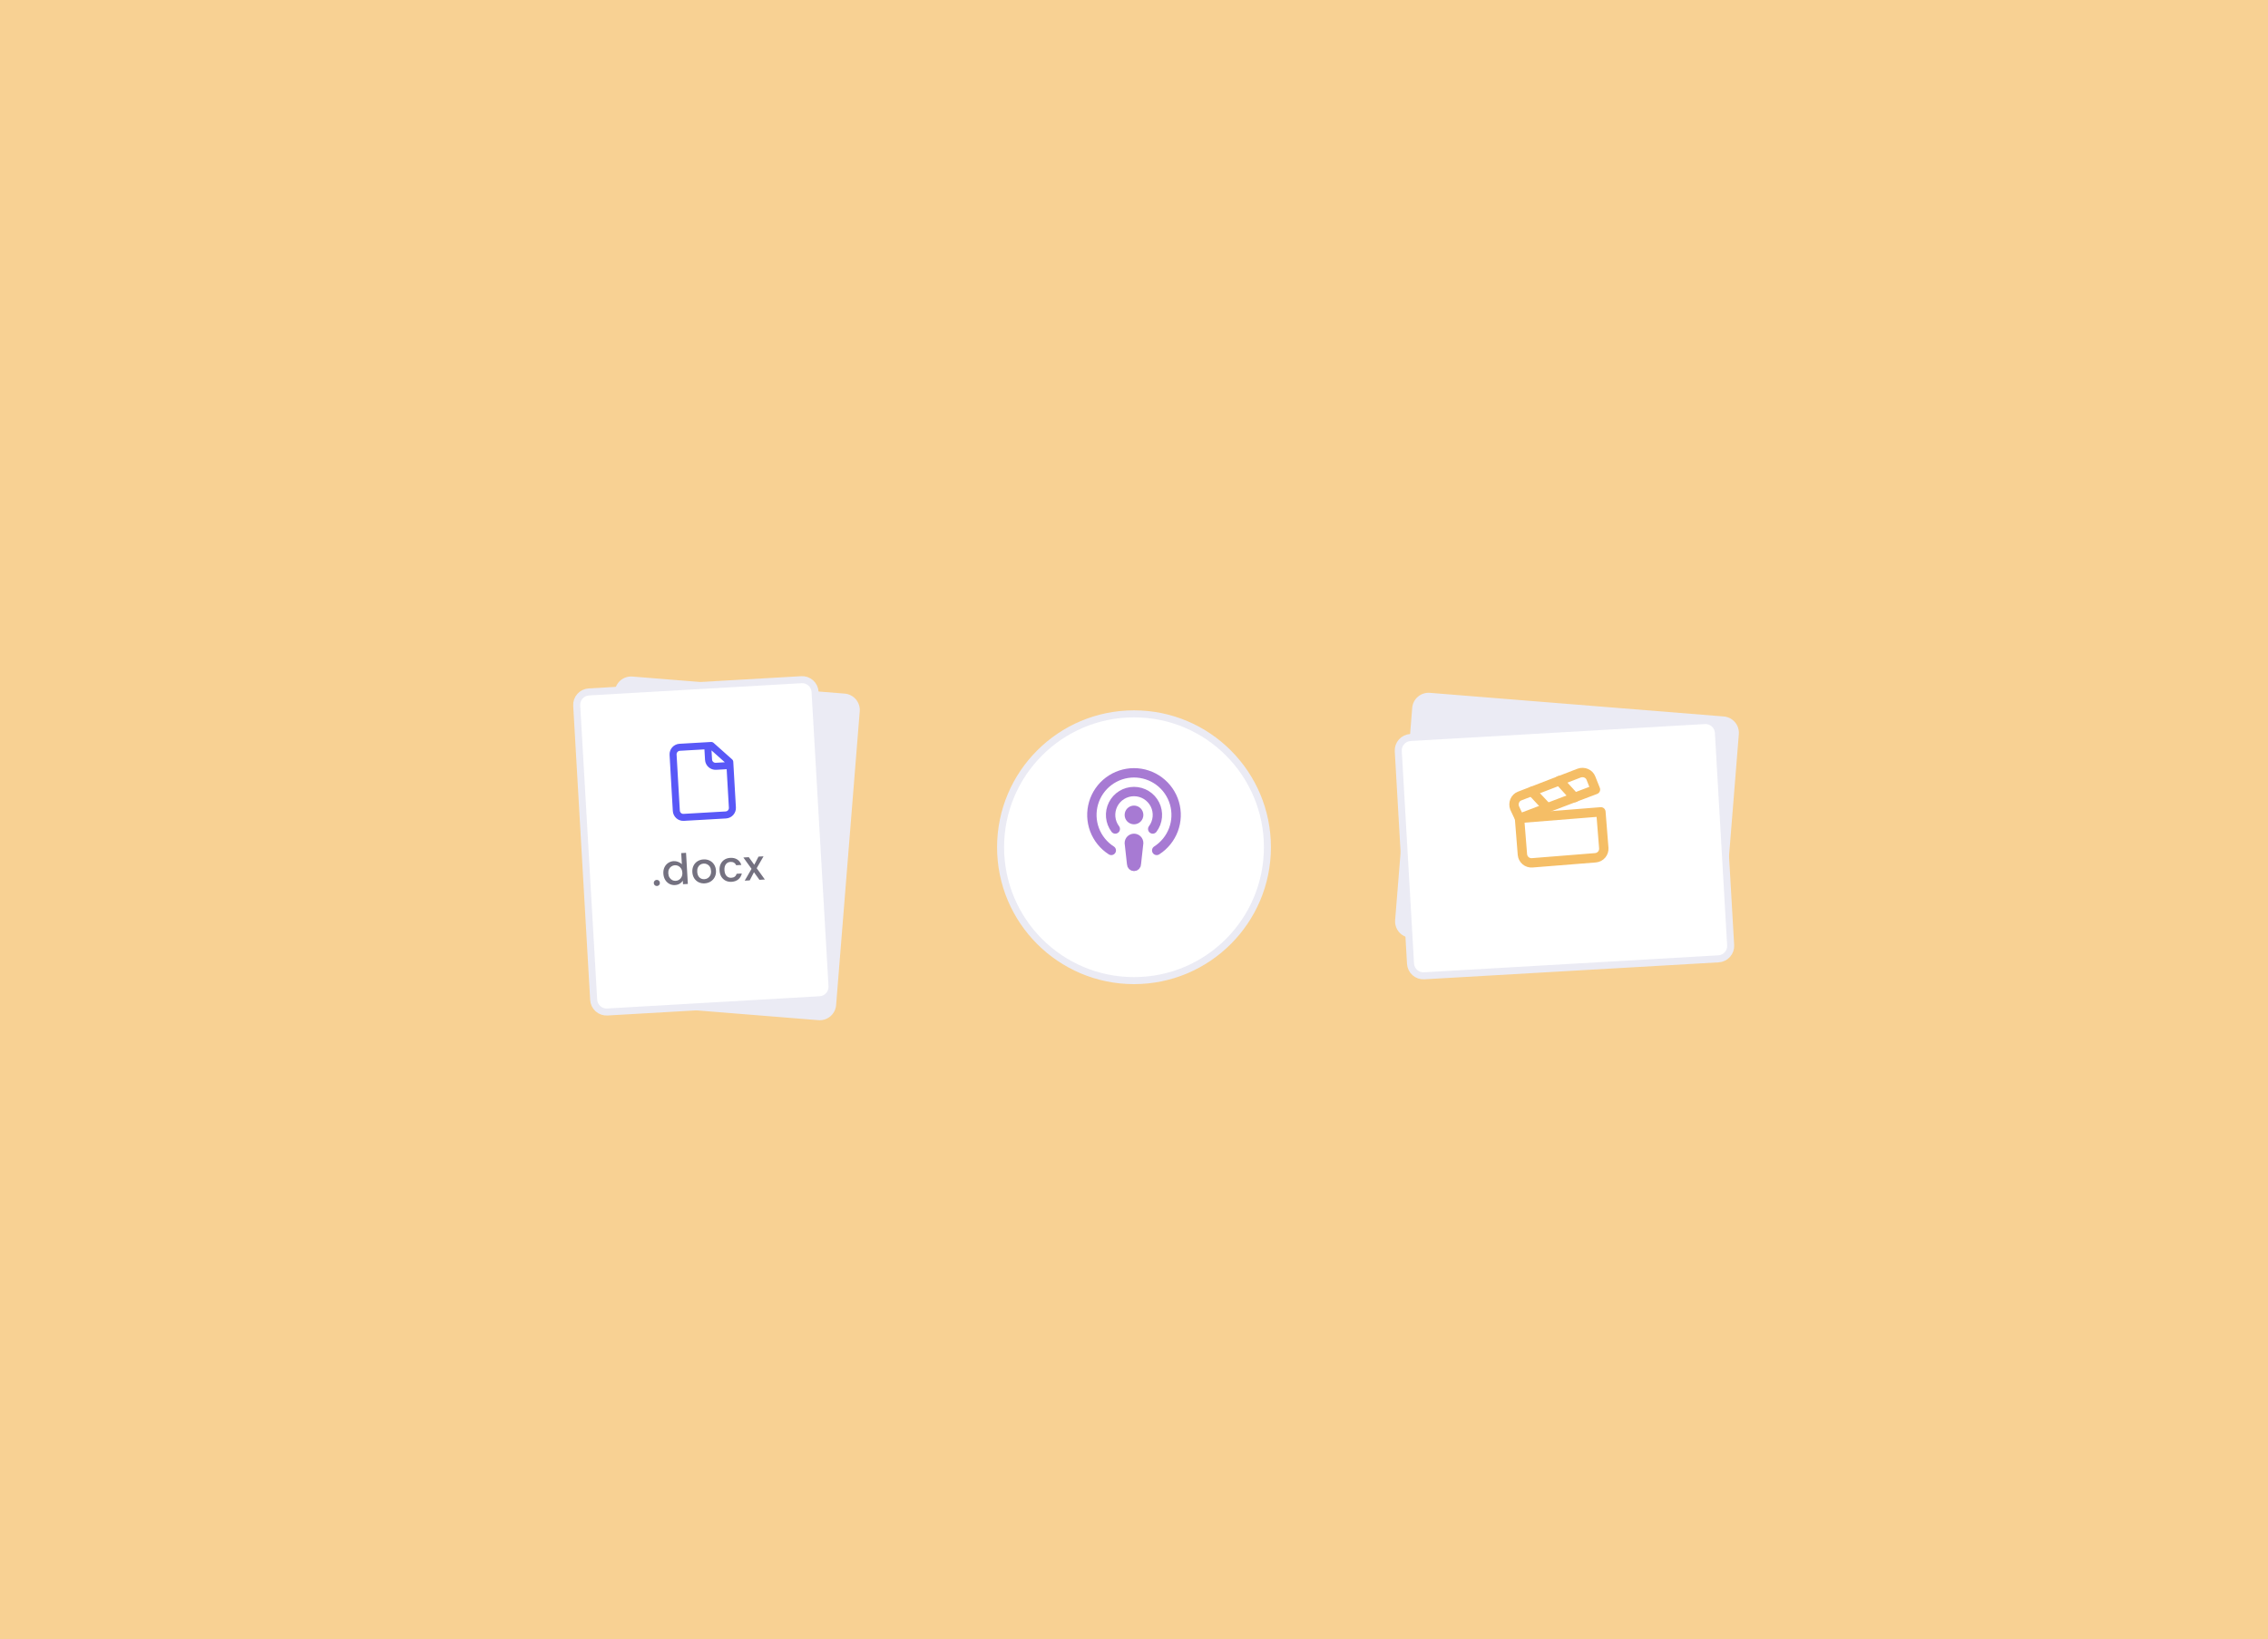 <?xml version="1.0" encoding="UTF-8"?> <svg xmlns="http://www.w3.org/2000/svg" width="646" height="467" viewBox="0 0 646 467" fill="none"><rect width="646" height="467" fill="#F8D193"></rect><g filter="url(#filter0_dd_9236_1634)"><path d="M180.102 185.373L240.554 190.234C241.658 190.323 242.681 190.847 243.399 191.69C244.117 192.534 244.471 193.628 244.382 194.732L237.652 278.441C237.608 278.988 237.457 279.521 237.207 280.009C236.957 280.498 236.613 280.932 236.195 281.287C235.778 281.643 235.294 281.913 234.772 282.081C234.25 282.25 233.7 282.314 233.153 282.27L172.702 277.41C172.155 277.366 171.622 277.215 171.134 276.965C170.645 276.715 170.211 276.371 169.855 275.954C169.5 275.536 169.23 275.052 169.062 274.53C168.893 274.008 168.829 273.458 168.873 272.911L175.604 189.201C175.693 188.097 176.217 187.074 177.06 186.356C177.904 185.638 178.998 185.284 180.102 185.373Z" fill="#EBEBF4"></path><path d="M180.102 185.373L240.554 190.234C241.658 190.323 242.681 190.847 243.399 191.69C244.117 192.534 244.471 193.628 244.382 194.732L237.652 278.441C237.608 278.988 237.457 279.521 237.207 280.009C236.957 280.498 236.613 280.932 236.195 281.287C235.778 281.643 235.294 281.913 234.772 282.081C234.25 282.25 233.7 282.314 233.153 282.27L172.702 277.41C172.155 277.366 171.622 277.215 171.134 276.965C170.645 276.715 170.211 276.371 169.855 275.954C169.5 275.536 169.23 275.052 169.062 274.53C168.893 274.008 168.829 273.458 168.873 272.911L175.604 189.201C175.693 188.097 176.217 187.074 177.06 186.356C177.904 185.638 178.998 185.284 180.102 185.373Z" stroke="#EBEBF4"></path></g><g filter="url(#filter1_dd_9236_1634)"><path d="M167.727 189.256L228.273 185.767C228.755 185.739 229.238 185.807 229.694 185.966C230.15 186.125 230.57 186.372 230.93 186.693C231.291 187.014 231.585 187.403 231.795 187.838C232.005 188.273 232.127 188.745 232.155 189.227L236.986 273.067C237.042 274.04 236.709 274.996 236.06 275.724C235.412 276.452 234.5 276.893 233.527 276.949L172.981 280.438C172.007 280.494 171.052 280.161 170.324 279.512C169.596 278.864 169.155 277.952 169.099 276.979L164.267 193.139C164.239 192.657 164.306 192.174 164.465 191.718C164.624 191.262 164.871 190.841 165.192 190.481C165.514 190.12 165.903 189.826 166.338 189.616C166.773 189.406 167.245 189.284 167.727 189.256Z" fill="white"></path><path d="M167.727 189.256L228.273 185.767C228.755 185.739 229.238 185.807 229.694 185.966C230.15 186.125 230.57 186.372 230.93 186.693C231.291 187.014 231.585 187.403 231.795 187.838C232.005 188.273 232.127 188.745 232.155 189.227L236.986 273.067C237.042 274.04 236.709 274.996 236.06 275.724C235.412 276.452 234.5 276.893 233.527 276.949L172.981 280.438C172.007 280.494 171.052 280.161 170.324 279.512C169.596 278.864 169.155 277.952 169.099 276.979L164.267 193.139C164.239 192.657 164.306 192.174 164.465 191.718C164.624 191.262 164.871 190.841 165.192 190.481C165.514 190.12 165.903 189.826 166.338 189.616C166.773 189.406 167.245 189.284 167.727 189.256Z" stroke="#EBEBF4" stroke-width="2"></path></g><mask id="mask0_9236_1634" style="mask-type:luminance" maskUnits="userSpaceOnUse" x="187" y="209" width="26" height="27"><path d="M187.493 211.241L211.453 209.859L212.834 233.819L188.874 235.201L187.493 211.241Z" fill="white"></path></mask><g mask="url(#mask0_9236_1634)"><path d="M201.585 212.432L201.815 216.425C201.846 216.954 202.085 217.45 202.481 217.803C202.877 218.156 203.397 218.337 203.926 218.307L207.92 218.077M202.583 212.374L193.598 212.892C193.336 212.907 193.079 212.973 192.843 213.088C192.606 213.202 192.394 213.362 192.22 213.558C192.045 213.754 191.911 213.983 191.824 214.231C191.738 214.479 191.701 214.742 191.716 215.004L192.637 230.978C192.668 231.507 192.908 232.003 193.304 232.356C193.7 232.708 194.22 232.889 194.749 232.859L206.729 232.169C206.991 232.154 207.248 232.087 207.485 231.973C207.721 231.859 207.933 231.699 208.108 231.503C208.282 231.307 208.417 231.078 208.503 230.83C208.59 230.582 208.626 230.319 208.611 230.057L207.862 217.078L202.583 212.374Z" stroke="#5958F7" stroke-width="2" stroke-linecap="round" stroke-linejoin="round"></path></g><path d="M187.142 252.413C187.027 252.422 186.911 252.408 186.801 252.371C186.692 252.334 186.591 252.275 186.505 252.198C186.418 252.122 186.348 252.028 186.298 251.923C186.249 251.819 186.221 251.705 186.217 251.589C186.208 251.474 186.222 251.358 186.259 251.248C186.297 251.139 186.356 251.038 186.433 250.952C186.509 250.865 186.603 250.795 186.707 250.745C186.812 250.696 186.925 250.668 187.041 250.664C187.155 250.655 187.269 250.67 187.377 250.707C187.484 250.745 187.583 250.804 187.667 250.881C187.844 251.039 187.94 251.242 187.955 251.489C187.964 251.604 187.95 251.721 187.913 251.83C187.876 251.94 187.817 252.041 187.739 252.127C187.664 252.213 187.573 252.283 187.47 252.332C187.368 252.381 187.256 252.409 187.142 252.413ZM188.949 248.883C188.91 248.221 189.012 247.626 189.255 247.099C189.488 246.591 189.856 246.157 190.32 245.844C190.783 245.531 191.323 245.352 191.881 245.325C192.312 245.3 192.741 245.371 193.167 245.539C193.601 245.699 193.951 245.927 194.217 246.224L194.033 243.037L195.41 242.957L195.922 251.823L194.544 251.903L194.486 250.908C194.263 251.258 193.958 251.548 193.598 251.753C193.218 251.983 192.773 252.113 192.262 252.143C191.706 252.181 191.149 252.063 190.656 251.803C190.162 251.529 189.749 251.13 189.459 250.645C189.157 250.134 188.987 249.546 188.949 248.883ZM194.353 248.597C194.326 248.142 194.208 247.752 193.997 247.427C193.811 247.118 193.543 246.868 193.222 246.703C192.914 246.546 192.57 246.475 192.225 246.496C191.88 246.514 191.545 246.625 191.257 246.816C190.954 247.012 190.712 247.288 190.558 247.614C190.393 247.951 190.324 248.348 190.35 248.804C190.377 249.259 190.492 249.653 190.695 249.986C190.907 250.318 191.17 250.567 191.483 250.734C191.792 250.889 192.136 250.96 192.481 250.94C192.826 250.92 193.159 250.81 193.448 250.62C193.741 250.427 193.97 250.157 194.135 249.812C194.306 249.457 194.379 249.052 194.353 248.597ZM200.705 251.657C200.115 251.7 199.525 251.589 198.991 251.334C198.476 251.081 198.042 250.69 197.736 250.204C197.419 249.702 197.24 249.112 197.201 248.433C197.163 247.762 197.276 247.158 197.541 246.623C197.794 246.101 198.189 245.661 198.682 245.354C199.192 245.04 199.774 244.861 200.372 244.836C201.003 244.799 201.582 244.906 202.109 245.156C202.636 245.406 203.062 245.783 203.388 246.286C203.713 246.787 203.895 247.373 203.934 248.044C203.973 248.715 203.855 249.319 203.582 249.856C203.316 250.384 202.909 250.827 202.406 251.138C201.903 251.448 201.336 251.622 200.705 251.657ZM200.636 250.469C200.987 250.449 201.31 250.346 201.604 250.161C201.906 249.975 202.143 249.709 202.315 249.363C202.488 249.016 202.561 248.603 202.532 248.124C202.505 247.645 202.39 247.247 202.187 246.93C202.003 246.623 201.735 246.375 201.413 246.218C201.103 246.068 200.76 246.001 200.416 246.023C200.064 246.043 199.741 246.146 199.448 246.331C199.162 246.516 198.941 246.781 198.785 247.126C198.628 247.463 198.563 247.872 198.591 248.352C198.631 249.062 198.842 249.603 199.225 249.974C199.615 250.336 200.085 250.501 200.636 250.469ZM204.949 247.985C204.909 247.306 205.01 246.703 205.253 246.177C205.503 245.642 205.863 245.22 206.334 244.912C206.805 244.604 207.356 244.432 207.987 244.396C208.786 244.35 209.456 244.504 209.997 244.857C210.546 245.202 210.932 245.721 211.157 246.413L209.683 246.498C209.559 246.194 209.342 245.937 209.063 245.764C208.79 245.597 208.453 245.524 208.053 245.546C207.494 245.578 207.059 245.804 206.746 246.223C206.441 246.633 206.309 247.193 206.35 247.904C206.391 248.615 206.587 249.161 206.937 249.541C207.296 249.921 207.755 250.095 208.314 250.063C209.104 250.017 209.607 249.639 209.824 248.93L211.297 248.845C211.144 249.527 210.815 250.083 210.311 250.513C209.806 250.934 209.163 251.168 208.381 251.213C207.749 251.25 207.182 251.142 206.679 250.89C206.177 250.631 205.755 250.24 205.459 249.759C205.159 249.255 204.989 248.664 204.949 247.985ZM215.532 247.339L217.858 250.559L216.312 250.647L214.757 248.489L213.545 250.807L212.119 250.889L214.064 247.519L211.738 244.289L213.284 244.199L214.839 246.357L216.051 244.039L217.477 243.957L215.532 247.339Z" fill="#747180"></path><g filter="url(#filter2_dd_9236_1634)"><path d="M361 233.5C361 212.513 343.987 195.5 323 195.5C302.013 195.5 285 212.513 285 233.5C285 254.487 302.013 271.5 323 271.5C343.987 271.5 361 254.487 361 233.5Z" fill="white"></path><path d="M361 233.5C361 212.513 343.987 195.5 323 195.5C302.013 195.5 285 212.513 285 233.5C285 254.487 302.013 271.5 323 271.5C343.987 271.5 361 254.487 361 233.5Z" stroke="#EBEBF4" stroke-width="2"></path></g><path d="M324.333 240.167C324.333 239.992 324.299 239.819 324.232 239.657C324.165 239.495 324.066 239.348 323.943 239.224C323.819 239.101 323.672 239.002 323.51 238.935C323.348 238.868 323.175 238.834 323 238.834C322.825 238.834 322.652 238.868 322.49 238.935C322.328 239.002 322.181 239.101 322.057 239.224C321.934 239.348 321.835 239.495 321.768 239.657C321.701 239.819 321.667 239.992 321.667 240.167L322.333 246.167C322.333 246.344 322.403 246.514 322.528 246.639C322.653 246.764 322.823 246.834 323 246.834C323.177 246.834 323.347 246.764 323.472 246.639C323.597 246.514 323.667 246.344 323.667 246.167L324.333 240.167ZM323 233.5C323.354 233.5 323.693 233.36 323.943 233.109C324.193 232.859 324.334 232.52 324.334 232.167C324.334 231.813 324.193 231.474 323.943 231.224C323.693 230.973 323.354 230.833 323 230.833C322.646 230.833 322.307 230.973 322.057 231.224C321.807 231.474 321.667 231.813 321.667 232.167C321.667 232.52 321.807 232.859 322.057 233.109C322.307 233.36 322.646 233.5 323 233.5Z" fill="#A77AD3"></path><path d="M329.467 242.273C331.653 240.875 333.326 238.805 334.237 236.376C335.147 233.946 335.246 231.286 334.517 228.796C333.789 226.305 332.273 224.118 330.196 222.562C328.12 221.006 325.595 220.165 323 220.165C320.405 220.165 317.88 221.006 315.804 222.562C313.727 224.118 312.211 226.305 311.483 228.796C310.754 231.286 310.853 233.946 311.763 236.376C312.674 238.805 314.347 240.875 316.533 242.273M317.667 236.167C316.924 235.177 316.471 233.999 316.36 232.766C316.249 231.532 316.483 230.293 317.037 229.185C317.59 228.077 318.441 227.146 319.495 226.495C320.548 225.844 321.762 225.499 323 225.499C324.238 225.499 325.452 225.844 326.505 226.495C327.559 227.146 328.41 228.077 328.963 229.185C329.517 230.293 329.751 231.532 329.64 232.766C329.529 233.999 329.076 235.177 328.333 236.167M324.333 240.167C324.333 239.992 324.299 239.819 324.232 239.657C324.165 239.495 324.066 239.348 323.943 239.225C323.819 239.101 323.672 239.003 323.51 238.936C323.348 238.869 323.175 238.834 323 238.834C322.825 238.834 322.652 238.869 322.49 238.936C322.328 239.003 322.181 239.101 322.057 239.225C321.934 239.348 321.835 239.495 321.768 239.657C321.701 239.819 321.667 239.992 321.667 240.167L322.333 246.167C322.333 246.344 322.403 246.514 322.528 246.639C322.653 246.764 322.823 246.834 323 246.834C323.177 246.834 323.347 246.764 323.472 246.639C323.597 246.514 323.667 246.344 323.667 246.167L324.333 240.167ZM324.333 232.167C324.333 232.342 324.299 232.515 324.232 232.677C324.165 232.839 324.066 232.986 323.943 233.11C323.819 233.233 323.672 233.332 323.51 233.399C323.348 233.466 323.175 233.5 323 233.5C322.825 233.5 322.652 233.466 322.49 233.399C322.328 233.332 322.181 233.233 322.057 233.11C321.934 232.986 321.835 232.839 321.768 232.677C321.701 232.515 321.667 232.342 321.667 232.167C321.667 231.814 321.807 231.475 322.057 231.225C322.307 230.975 322.646 230.834 323 230.834C323.354 230.834 323.693 230.975 323.943 231.225C324.193 231.475 324.333 231.814 324.333 232.167Z" stroke="#A77AD3" stroke-width="2.667" stroke-linecap="round" stroke-linejoin="round"></path><g filter="url(#filter3_dd_9236_1634)"><path d="M397.88 254.293L402.741 193.841C402.83 192.737 403.353 191.714 404.197 190.996C405.04 190.278 406.135 189.925 407.239 190.013L490.948 196.743C491.494 196.787 492.027 196.939 492.516 197.188C493.004 197.438 493.438 197.782 493.794 198.2C494.15 198.618 494.419 199.101 494.588 199.623C494.757 200.145 494.821 200.696 494.777 201.242L489.917 261.693C489.873 262.24 489.721 262.773 489.472 263.261C489.222 263.75 488.878 264.184 488.46 264.54C488.042 264.895 487.559 265.165 487.037 265.334C486.515 265.502 485.964 265.566 485.418 265.522L401.708 258.791C400.604 258.702 399.58 258.179 398.862 257.335C398.144 256.492 397.791 255.397 397.88 254.293Z" fill="#EBEBF4"></path><path d="M397.88 254.293L402.741 193.841C402.83 192.737 403.353 191.714 404.197 190.996C405.04 190.278 406.135 189.925 407.239 190.013L490.948 196.743C491.494 196.787 492.027 196.939 492.516 197.188C493.004 197.438 493.438 197.782 493.794 198.2C494.15 198.618 494.419 199.101 494.588 199.623C494.757 200.145 494.821 200.696 494.777 201.242L489.917 261.693C489.873 262.24 489.721 262.773 489.472 263.261C489.222 263.75 488.878 264.184 488.46 264.54C488.042 264.895 487.559 265.165 487.037 265.334C486.515 265.502 485.964 265.566 485.418 265.522L401.708 258.791C400.604 258.702 399.58 258.179 398.862 257.335C398.144 256.492 397.791 255.397 397.88 254.293Z" stroke="#EBEBF4"></path></g><g filter="url(#filter4_dd_9236_1634)"><path d="M401.763 266.668L398.274 206.122C398.246 205.64 398.313 205.157 398.472 204.701C398.631 204.246 398.878 203.825 399.2 203.465C399.521 203.104 399.91 202.811 400.345 202.601C400.78 202.39 401.252 202.268 401.734 202.24L485.574 197.409C486.547 197.353 487.503 197.686 488.231 198.335C488.959 198.984 489.399 199.895 489.456 200.868L492.945 261.414C493.001 262.388 492.668 263.344 492.019 264.072C491.37 264.8 490.459 265.24 489.486 265.296L405.646 270.128C405.163 270.156 404.681 270.089 404.224 269.93C403.768 269.771 403.348 269.524 402.987 269.203C402.627 268.881 402.333 268.492 402.123 268.057C401.913 267.623 401.79 267.151 401.763 266.668Z" fill="white"></path><path d="M401.763 266.668L398.274 206.122C398.246 205.64 398.313 205.157 398.472 204.701C398.631 204.246 398.878 203.825 399.2 203.465C399.521 203.104 399.91 202.811 400.345 202.601C400.78 202.39 401.252 202.268 401.734 202.24L485.574 197.409C486.547 197.353 487.503 197.686 488.231 198.335C488.959 198.984 489.399 199.895 489.456 200.868L492.945 261.414C493.001 262.388 492.668 263.344 492.019 264.072C491.37 264.8 490.459 265.24 489.486 265.296L405.646 270.128C405.163 270.156 404.681 270.089 404.224 269.93C403.768 269.771 403.348 269.524 402.987 269.203C402.627 268.881 402.333 268.492 402.123 268.057C401.913 267.623 401.79 267.151 401.763 266.668Z" stroke="#EBEBF4" stroke-width="2"></path></g><g clip-path="url(#clip0_9236_1634)"><path d="M454.44 224.93L432.809 233.139L431.403 230.142C430.903 228.757 431.562 227.279 432.819 226.789L449.789 220.248C451.174 219.749 452.653 220.408 453.142 221.665L454.44 224.93Z" stroke="#F5BE66" stroke-width="2.67" stroke-linecap="round" stroke-linejoin="round"></path><path d="M436.342 225.471L440.735 230.173" stroke="#F5BE66" stroke-width="2.67" stroke-linecap="round" stroke-linejoin="round"></path><path d="M444.129 222.385L448.532 227.216" stroke="#F5BE66" stroke-width="2.67" stroke-linecap="round" stroke-linejoin="round"></path><path d="M432.809 233.139L455.985 231.285L456.809 241.586C456.863 242.269 456.644 242.945 456.2 243.467C455.756 243.988 455.123 244.312 454.44 244.367L436.414 245.809C435.731 245.864 435.054 245.645 434.533 245.2C434.011 244.756 433.687 244.123 433.633 243.44L432.809 233.139Z" stroke="#F5BE66" stroke-width="2.67" stroke-linecap="round" stroke-linejoin="round"></path></g><defs><filter id="filter0_dd_9236_1634" x="123.791" y="142.913" width="165.673" height="187.06" filterUnits="userSpaceOnUse" color-interpolation-filters="sRGB"><feFlood flood-opacity="0" result="BackgroundImageFix"></feFlood><feColorMatrix in="SourceAlpha" type="matrix" values="0 0 0 0 0 0 0 0 0 0 0 0 0 0 0 0 0 0 127 0" result="hardAlpha"></feColorMatrix><feMorphology radius="5.243" operator="erode" in="SourceAlpha" result="effect1_dropShadow_9236_1634"></feMorphology><feOffset dy="5.243"></feOffset><feGaussianBlur stdDeviation="5.243"></feGaussianBlur><feComposite in2="hardAlpha" operator="out"></feComposite><feColorMatrix type="matrix" values="0 0 0 0 0 0 0 0 0 0 0 0 0 0 0 0 0 0 0.03 0"></feColorMatrix><feBlend mode="normal" in2="BackgroundImageFix" result="effect1_dropShadow_9236_1634"></feBlend><feColorMatrix in="SourceAlpha" type="matrix" values="0 0 0 0 0 0 0 0 0 0 0 0 0 0 0 0 0 0 127 0" result="hardAlpha"></feColorMatrix><feMorphology radius="2.622" operator="dilate" in="SourceAlpha" result="effect2_dropShadow_9236_1634"></feMorphology><feOffset dy="2.622"></feOffset><feGaussianBlur stdDeviation="20.973"></feGaussianBlur><feComposite in2="hardAlpha" operator="out"></feComposite><feColorMatrix type="matrix" values="0 0 0 0 0.047 0 0 0 0 0.043 0 0 0 0 0.694 0 0 0 0.08 0"></feColorMatrix><feBlend mode="normal" in2="effect1_dropShadow_9236_1634" result="effect2_dropShadow_9236_1634"></feBlend><feBlend mode="normal" in="SourceGraphic" in2="effect2_dropShadow_9236_1634" result="shape"></feBlend></filter><filter id="filter1_dd_9236_1634" x="118.692" y="142.814" width="163.868" height="185.82" filterUnits="userSpaceOnUse" color-interpolation-filters="sRGB"><feFlood flood-opacity="0" result="BackgroundImageFix"></feFlood><feColorMatrix in="SourceAlpha" type="matrix" values="0 0 0 0 0 0 0 0 0 0 0 0 0 0 0 0 0 0 127 0" result="hardAlpha"></feColorMatrix><feMorphology radius="5.243" operator="erode" in="SourceAlpha" result="effect1_dropShadow_9236_1634"></feMorphology><feOffset dy="5.243"></feOffset><feGaussianBlur stdDeviation="5.243"></feGaussianBlur><feComposite in2="hardAlpha" operator="out"></feComposite><feColorMatrix type="matrix" values="0 0 0 0 0 0 0 0 0 0 0 0 0 0 0 0 0 0 0.03 0"></feColorMatrix><feBlend mode="normal" in2="BackgroundImageFix" result="effect1_dropShadow_9236_1634"></feBlend><feColorMatrix in="SourceAlpha" type="matrix" values="0 0 0 0 0 0 0 0 0 0 0 0 0 0 0 0 0 0 127 0" result="hardAlpha"></feColorMatrix><feMorphology radius="2.622" operator="dilate" in="SourceAlpha" result="effect2_dropShadow_9236_1634"></feMorphology><feOffset dy="2.622"></feOffset><feGaussianBlur stdDeviation="20.973"></feGaussianBlur><feComposite in2="hardAlpha" operator="out"></feComposite><feColorMatrix type="matrix" values="0 0 0 0 0.047 0 0 0 0 0.043 0 0 0 0 0.694 0 0 0 0.08 0"></feColorMatrix><feBlend mode="normal" in2="effect1_dropShadow_9236_1634" result="effect2_dropShadow_9236_1634"></feBlend><feBlend mode="normal" in="SourceGraphic" in2="effect2_dropShadow_9236_1634" result="shape"></feBlend></filter><filter id="filter2_dd_9236_1634" x="239.432" y="152.553" width="167.137" height="167.137" filterUnits="userSpaceOnUse" color-interpolation-filters="sRGB"><feFlood flood-opacity="0" result="BackgroundImageFix"></feFlood><feColorMatrix in="SourceAlpha" type="matrix" values="0 0 0 0 0 0 0 0 0 0 0 0 0 0 0 0 0 0 127 0" result="hardAlpha"></feColorMatrix><feMorphology radius="5.243" operator="erode" in="SourceAlpha" result="effect1_dropShadow_9236_1634"></feMorphology><feOffset dy="5.243"></feOffset><feGaussianBlur stdDeviation="5.243"></feGaussianBlur><feComposite in2="hardAlpha" operator="out"></feComposite><feColorMatrix type="matrix" values="0 0 0 0 0 0 0 0 0 0 0 0 0 0 0 0 0 0 0.03 0"></feColorMatrix><feBlend mode="normal" in2="BackgroundImageFix" result="effect1_dropShadow_9236_1634"></feBlend><feColorMatrix in="SourceAlpha" type="matrix" values="0 0 0 0 0 0 0 0 0 0 0 0 0 0 0 0 0 0 127 0" result="hardAlpha"></feColorMatrix><feMorphology radius="2.622" operator="dilate" in="SourceAlpha" result="effect2_dropShadow_9236_1634"></feMorphology><feOffset dy="2.622"></feOffset><feGaussianBlur stdDeviation="20.973"></feGaussianBlur><feComposite in2="hardAlpha" operator="out"></feComposite><feColorMatrix type="matrix" values="0 0 0 0 0.047 0 0 0 0 0.043 0 0 0 0 0.694 0 0 0 0.08 0"></feColorMatrix><feBlend mode="normal" in2="effect1_dropShadow_9236_1634" result="effect2_dropShadow_9236_1634"></feBlend><feBlend mode="normal" in="SourceGraphic" in2="effect2_dropShadow_9236_1634" result="shape"></feBlend></filter><filter id="filter3_dd_9236_1634" x="352.798" y="147.553" width="187.06" height="165.672" filterUnits="userSpaceOnUse" color-interpolation-filters="sRGB"><feFlood flood-opacity="0" result="BackgroundImageFix"></feFlood><feColorMatrix in="SourceAlpha" type="matrix" values="0 0 0 0 0 0 0 0 0 0 0 0 0 0 0 0 0 0 127 0" result="hardAlpha"></feColorMatrix><feMorphology radius="5.243" operator="erode" in="SourceAlpha" result="effect1_dropShadow_9236_1634"></feMorphology><feOffset dy="5.243"></feOffset><feGaussianBlur stdDeviation="5.243"></feGaussianBlur><feComposite in2="hardAlpha" operator="out"></feComposite><feColorMatrix type="matrix" values="0 0 0 0 0 0 0 0 0 0 0 0 0 0 0 0 0 0 0.03 0"></feColorMatrix><feBlend mode="normal" in2="BackgroundImageFix" result="effect1_dropShadow_9236_1634"></feBlend><feColorMatrix in="SourceAlpha" type="matrix" values="0 0 0 0 0 0 0 0 0 0 0 0 0 0 0 0 0 0 127 0" result="hardAlpha"></feColorMatrix><feMorphology radius="2.622" operator="dilate" in="SourceAlpha" result="effect2_dropShadow_9236_1634"></feMorphology><feOffset dy="2.622"></feOffset><feGaussianBlur stdDeviation="20.973"></feGaussianBlur><feComposite in2="hardAlpha" operator="out"></feComposite><feColorMatrix type="matrix" values="0 0 0 0 0.047 0 0 0 0 0.043 0 0 0 0 0.694 0 0 0 0.08 0"></feColorMatrix><feBlend mode="normal" in2="effect1_dropShadow_9236_1634" result="effect2_dropShadow_9236_1634"></feBlend><feBlend mode="normal" in="SourceGraphic" in2="effect2_dropShadow_9236_1634" result="shape"></feBlend></filter><filter id="filter4_dd_9236_1634" x="352.699" y="154.457" width="185.82" height="163.868" filterUnits="userSpaceOnUse" color-interpolation-filters="sRGB"><feFlood flood-opacity="0" result="BackgroundImageFix"></feFlood><feColorMatrix in="SourceAlpha" type="matrix" values="0 0 0 0 0 0 0 0 0 0 0 0 0 0 0 0 0 0 127 0" result="hardAlpha"></feColorMatrix><feMorphology radius="5.243" operator="erode" in="SourceAlpha" result="effect1_dropShadow_9236_1634"></feMorphology><feOffset dy="5.243"></feOffset><feGaussianBlur stdDeviation="5.243"></feGaussianBlur><feComposite in2="hardAlpha" operator="out"></feComposite><feColorMatrix type="matrix" values="0 0 0 0 0 0 0 0 0 0 0 0 0 0 0 0 0 0 0.03 0"></feColorMatrix><feBlend mode="normal" in2="BackgroundImageFix" result="effect1_dropShadow_9236_1634"></feBlend><feColorMatrix in="SourceAlpha" type="matrix" values="0 0 0 0 0 0 0 0 0 0 0 0 0 0 0 0 0 0 127 0" result="hardAlpha"></feColorMatrix><feMorphology radius="2.622" operator="dilate" in="SourceAlpha" result="effect2_dropShadow_9236_1634"></feMorphology><feOffset dy="2.622"></feOffset><feGaussianBlur stdDeviation="20.973"></feGaussianBlur><feComposite in2="hardAlpha" operator="out"></feComposite><feColorMatrix type="matrix" values="0 0 0 0 0.047 0 0 0 0 0.043 0 0 0 0 0.694 0 0 0 0.08 0"></feColorMatrix><feBlend mode="normal" in2="effect1_dropShadow_9236_1634" result="effect2_dropShadow_9236_1634"></feBlend><feBlend mode="normal" in="SourceGraphic" in2="effect2_dropShadow_9236_1634" result="shape"></feBlend></filter><clipPath id="clip0_9236_1634"><rect width="31" height="31" fill="white" transform="translate(427.813 219.285) rotate(-4.574)"></rect></clipPath></defs></svg> 